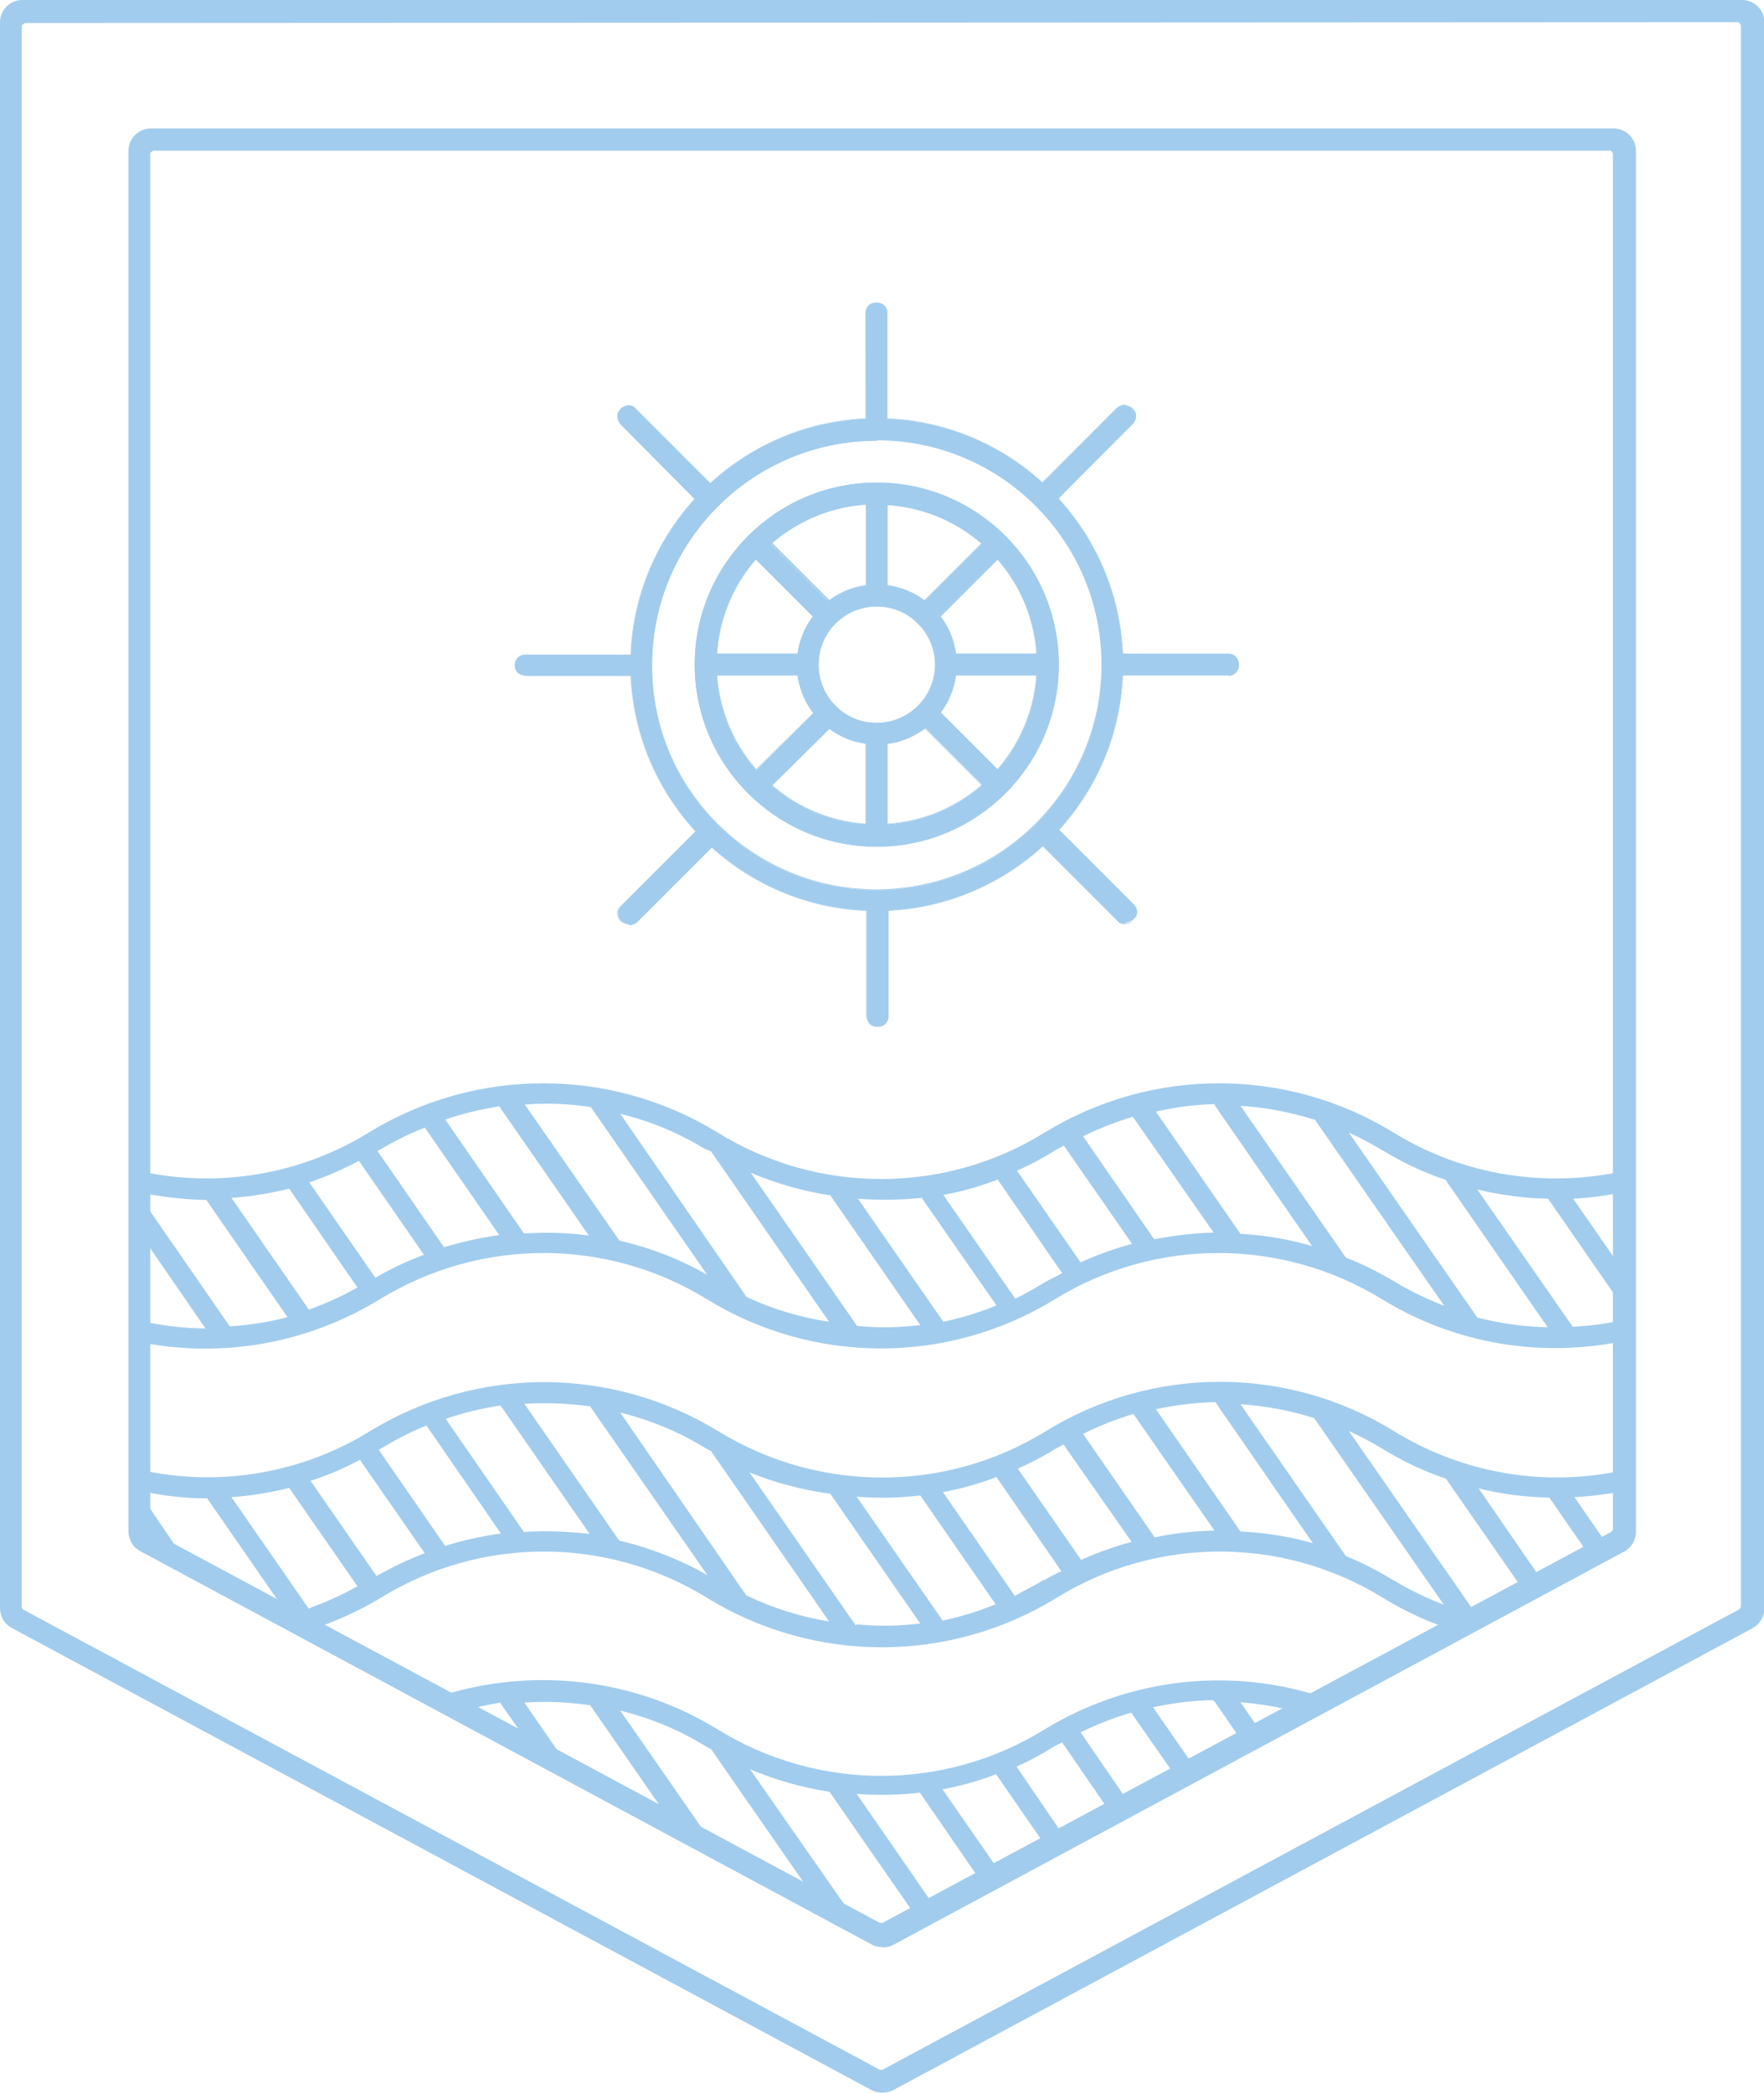 <svg xmlns="http://www.w3.org/2000/svg" id="Layer_2" data-name="Layer 2" viewBox="0 0 42.15 50"><defs><style>      .cls-1 {        fill: #a1cced;      }    </style></defs><g id="Layer_1-2" data-name="Layer 1"><g><path class="cls-1" d="M20.69,10.21v-2.74c0-.13.11-.24.24-.24h.03c.13,0,.24.11.24.24v2.74h-.52Z"></path><path class="cls-1" d="M20.69,10.21h.52v-2.74c0-.13-.11-.24-.24-.24h-.02c-.13,0-.24.1-.24.23,0,0,0,0,0,0l-.02,2.74ZM21.21,10.21h-.53v-2.74c0-.14.11-.24.25-.24h.03c.13,0,.24.11.24.24h0v2.74Z"></path><rect class="cls-1" x="18.76" y="12.63" width=".52" height="2.65" transform="translate(-4.3 17.54) rotate(-45)"></rect><path class="cls-1" d="M17.9,13.19l1.88,1.88.36-.36-1.87-1.87-.37.36ZM19.78,15.08l-1.89-1.89.39-.39,1.88,1.88-.38.4Z"></path><path class="cls-1" d="M14.82,10.12c-.09-.09-.09-.25,0-.34l.02-.03s.11-.07.17-.07c.06,0,.13.02.17.07l1.94,1.94-.39.37-1.92-1.94Z"></path><path class="cls-1" d="M15.02,9.7c-.06,0-.13.03-.17.07l-.02.02s-.07.11-.07.17c0,.06.03.12.07.17l1.94,1.94.36-.36-1.94-1.94s-.1-.07-.17-.07M16.76,12.07l-1.94-1.94s-.07-.11-.07-.17c0-.07.02-.13.07-.17l.03-.02s.11-.08.17-.07c.06,0,.13.03.17.07l1.94,1.94-.37.37Z"></path><rect class="cls-1" x="16.9" y="15.62" width="2.65" height=".52"></rect><path class="cls-1" d="M16.9,16.13h2.65v-.51h-2.65v.51ZM19.55,16.13h-2.66v-.52h2.66v.52Z"></path><path class="cls-1" d="M12.54,16.14c-.13,0-.24-.1-.24-.23v-.03c0-.13.11-.24.24-.24h2.74v.51h-2.74Z"></path><path class="cls-1" d="M12.54,15.62c-.13,0-.24.11-.24.24v.04c0,.13.11.24.24.24h2.74v-.52h-2.74ZM15.28,16.14h-2.74c-.13,0-.24-.11-.24-.24h0v-.03c0-.14.11-.25.24-.25h2.74v.53Z"></path><rect class="cls-1" x="17.7" y="17.55" width="2.65" height=".52" transform="translate(-7.02 18.67) rotate(-45)"></rect><path class="cls-1" d="M17.9,18.56l.36.36,1.87-1.85-.35-.39-1.88,1.88ZM18.27,18.95l-.39-.39,1.9-1.88.39.39-1.9,1.88Z"></path><path class="cls-1" d="M15.02,22.08c-.07,0-.13-.03-.17-.07l-.02-.02c-.09-.09-.09-.25,0-.34l1.94-1.94.39.39-1.94,1.94s-.11.07-.17.07"></path><path class="cls-1" d="M16.75,19.71l-1.94,1.94c-.09.09-.09.24,0,.34l.03.03s.11.07.17.07c.06,0,.12-.02.17-.07l1.94-1.94-.36-.36ZM15.02,22.08c-.07,0-.13-.02-.17-.07l-.03-.02c-.09-.1-.09-.25,0-.35l1.94-1.94.39.39-1.94,1.94s-.11.07-.17.07"></path><rect class="cls-1" x="20.69" y="17.28" width=".52" height="2.65"></rect><path class="cls-1" d="M20.69,19.93h.51v-2.65h-.51v2.65ZM21.21,19.93h-.53v-2.65h.53v2.65Z"></path><path class="cls-1" d="M20.95,24.53c-.13,0-.24-.11-.24-.24v-2.74h.52v2.74c0,.13-.11.24-.24.24h-.03Z"></path><path class="cls-1" d="M20.69,21.55v2.72c0,.13.11.24.24.24h.03c.13,0,.24-.11.24-.24,0,0,0,0,0,0v-2.72h-.51ZM20.97,24.53h-.02c-.14,0-.25-.11-.25-.24v-2.74h.53v2.74c0,.13-.11.24-.24.24h0"></path><rect class="cls-1" x="22.62" y="16.48" width=".52" height="2.65" transform="translate(-5.89 21.39) rotate(-45)"></rect><path class="cls-1" d="M21.76,17.07l1.87,1.87.36-.36-1.88-1.89-.35.39ZM23.63,18.95l-1.88-1.88.39-.39,1.88,1.88-.39.39Z"></path><path class="cls-1" d="M26.88,22.08c-.07,0-.13-.02-.17-.07l-1.94-1.94.39-.39,1.94,1.94c.09.09.1.24,0,.33,0,0,0,0,0,0l-.02.02s-.11.07-.17.07"></path><path class="cls-1" d="M24.78,20.07l1.94,1.94s.11.07.17.07c.06,0,.12-.03.17-.07l.03-.03c.09-.09.09-.24,0-.34l-1.94-1.94-.36.36ZM26.88,22.08c-.07,0-.13-.02-.17-.07l-1.94-1.94.39-.39,1.94,1.94c.09.1.09.25,0,.35l-.02.02s-.11.07-.17.07"></path><rect class="cls-1" x="22.35" y="15.62" width="2.65" height=".52"></rect><path class="cls-1" d="M22.35,16.13h2.65v-.51h-2.65v.51ZM25,16.13h-2.66v-.52h2.66v.52Z"></path><path class="cls-1" d="M26.62,16.14v-.52h2.74c.13,0,.24.11.24.24v.04c0,.13-.11.24-.24.24h-2.74Z"></path><path class="cls-1" d="M26.62,16.14h2.73c.13,0,.24-.1.24-.23v-.03c0-.13-.11-.24-.24-.24h-2.73v.51ZM29.36,16.14h-2.74v-.52h2.74c.14,0,.24.11.24.25v.04c0,.13-.11.24-.24.24"></path><rect class="cls-1" x="21.55" y="13.69" width="2.65" height=".52" transform="translate(-3.16 20.26) rotate(-45)"></rect><path class="cls-1" d="M21.76,14.71l.36.36,1.87-1.88-.36-.36-1.87,1.88ZM22.12,15.09l-.39-.39,1.88-1.88.39.39-1.88,1.88Z"></path><path class="cls-1" d="M24.77,11.68l1.94-1.94s.11-.05.17-.05c.06,0,.13.02.17.07l.02.03c.09.09.09.25,0,.34l-1.94,1.94-.36-.39Z"></path><path class="cls-1" d="M24.78,11.68l.36.36,1.94-1.94c.09-.09.09-.24,0-.34l-.03-.02s-.11-.06-.17-.05c-.06,0-.13.03-.17.07l-1.93,1.91ZM25.14,12.07l-.39-.39,1.94-1.94s.11-.08.17-.07c.06,0,.13.03.17.07l.03.02c.09.1.09.25,0,.35l-1.92,1.96Z"></path><path class="cls-1" d="M20.95,12.05c-2.11,0-3.83,1.71-3.83,3.83,0,2.11,1.71,3.83,3.83,3.83,2.11,0,3.83-1.71,3.83-3.83,0,0,0,0,0,0,0-2.11-1.72-3.82-3.83-3.82M20.95,20.23c-2.4,0-4.35-1.95-4.35-4.35,0-2.4,1.95-4.35,4.35-4.35s4.35,1.95,4.35,4.35h0c0,2.4-1.95,4.35-4.35,4.35M20.95,10.53c-2.97,0-5.37,2.4-5.37,5.37,0,2.97,2.4,5.37,5.37,5.37,2.97,0,5.37-2.4,5.37-5.37,0,0,0-.01,0-.02,0-2.96-2.41-5.37-5.37-5.37M20.95,21.76c-3.25,0-5.88-2.63-5.88-5.88s2.63-5.88,5.88-5.88c3.25,0,5.88,2.63,5.88,5.88h0c0,3.25-2.64,5.88-5.88,5.88"></path><path class="cls-1" d="M20.95,12.05c-2.11,0-3.82,1.71-3.82,3.82s1.71,3.82,3.82,3.82,3.82-1.71,3.82-3.82c0-2.11-1.71-3.82-3.82-3.82M20.95,19.71c-2.12,0-3.83-1.72-3.83-3.83,0-2.12,1.72-3.83,3.83-3.83s3.83,1.72,3.83,3.83c0,2.12-1.72,3.83-3.83,3.83M20.95,11.54c-2.4,0-4.34,1.95-4.34,4.34s1.95,4.34,4.34,4.34,4.34-1.95,4.34-4.34c0,0,0,0,0,0,0-2.4-1.95-4.34-4.34-4.34M20.95,20.23c-2.4,0-4.35-1.95-4.35-4.35,0-2.4,1.95-4.35,4.35-4.35s4.35,1.95,4.35,4.35h0c0,2.4-1.95,4.35-4.35,4.35M20.95,10.53c-2.96,0-5.37,2.4-5.37,5.37,0,2.96,2.4,5.37,5.37,5.37s5.37-2.4,5.37-5.37c0,0,0-.01,0-.02,0-2.96-2.4-5.36-5.37-5.36M20.95,21.25c-2.97,0-5.37-2.4-5.38-5.37s2.4-5.37,5.37-5.38c2.97,0,5.37,2.4,5.38,5.37h0c0,2.97-2.4,5.37-5.37,5.38M20.95,10c-3.25,0-5.88,2.63-5.88,5.88,0,3.25,2.63,5.88,5.88,5.88,3.25,0,5.88-2.63,5.88-5.88h0c0-3.25-2.63-5.88-5.88-5.88M20.95,21.77c-3.25,0-5.89-2.64-5.89-5.89s2.64-5.89,5.89-5.89,5.89,2.64,5.89,5.89c0,3.25-2.64,5.88-5.89,5.89"></path><path class="cls-1" d="M20.95,14.49c-.77,0-1.39.62-1.39,1.39s.62,1.39,1.39,1.39,1.39-.62,1.39-1.39c0,0,0,0,0,0,0-.77-.63-1.39-1.39-1.39M20.95,17.79c-1.05,0-1.91-.85-1.91-1.91s.85-1.91,1.91-1.91,1.91.85,1.91,1.91h0c0,1.05-.85,1.91-1.91,1.91"></path><path class="cls-1" d="M20.95,14.49c-.77,0-1.39.62-1.39,1.39s.62,1.39,1.39,1.39,1.39-.62,1.39-1.39c0-.77-.62-1.39-1.39-1.39M20.95,17.27c-.77,0-1.4-.62-1.4-1.39,0-.77.62-1.4,1.39-1.4.77,0,1.4.62,1.4,1.39,0,0,0,0,0,0,0,.77-.62,1.39-1.39,1.4M20.95,13.97c-1.05,0-1.9.85-1.9,1.9s.85,1.9,1.9,1.9,1.9-.85,1.9-1.9h0c0-1.05-.85-1.9-1.9-1.9M20.95,17.78c-1.06,0-1.91-.86-1.91-1.91s.86-1.91,1.91-1.91,1.91.86,1.91,1.91c0,1.06-.85,1.92-1.9,1.92,0,0,0,0,0,0"></path><path class="cls-1" d="M41.53.53l-40.93.02s-.08.03-.08.08h0v37.76s.01.05.04.07l20.46,10.99s.05.01.07,0l20.47-11s.04-.04.04-.07V.61s-.03-.08-.08-.08M21.08,50c-.09,0-.17-.02-.25-.06L.27,38.89c-.17-.1-.27-.27-.27-.47V.53C0,.24.24,0,.53,0h41.1c.29,0,.53.24.53.53h0v37.9c0,.2-.11.37-.28.47l-20.54,11.04c-.08.04-.16.06-.25.06"></path><path class="cls-1" d="M38.47,3.6H3.67s-.08.03-.08.07c0,0,0,0,0,0v32.86s.01.05.04.07l17.39,9.34s.05.01.07,0l17.41-9.34s.04-.04.04-.07V3.67s-.04-.08-.08-.08M21.08,46.52c-.09,0-.17-.02-.25-.06L3.35,37.06c-.17-.09-.28-.27-.28-.47V3.6c0-.29.24-.53.53-.53h34.96c.29,0,.53.24.53.53v33c0,.2-.11.38-.28.47l-17.47,9.4c-.08.04-.16.06-.25.06"></path><path class="cls-1" d="M29.02,40.65l.69,1,.44-.24-.51-.74c.48.04.96.12,1.43.25l.63-.34c-2.24-.77-4.71-.5-6.74.74-2.39,1.48-5.42,1.48-7.81,0-2-1.23-4.45-1.51-6.68-.78l.62.33c.28-.08.57-.14.86-.19l.72,1.04.96.55-1.1-1.59c.53-.04,1.05-.01,1.57.06l1.97,2.84.98.5-2.23-3.21c.73.18,1.43.47,2.07.87.03.02.07.04.1.05l2.5,3.6.97.52-2.54-3.64c.61.26,1.25.44,1.9.54l2.09,3.01.44-.24-1.88-2.72c.5.04,1.01.03,1.51-.03l1.48,2.15.44-.24-1.38-1.99c.44-.08.87-.2,1.28-.36l1.21,1.75.44-.23-1.16-1.7c.31-.14.61-.3.89-.48.07-.04.14-.07.2-.1l1.16,1.69.44-.24-1.16-1.69c.39-.19.79-.35,1.21-.47l1.08,1.55.44-.24-1-1.44c.47-.1.94-.16,1.42-.17"></path><path class="cls-1" d="M21.48,46.09l.25-.14c-.41.03-.82.03-1.22,0l.24.13c.23.12.5.12.73,0"></path><path class="cls-1" d="M6.91,28.4l1.63,2.36c-.37.21-.76.39-1.16.53l-1.85-2.67c.46-.03.93-.11,1.38-.22M8.58,27.74l1.55,2.24c-.4.15-.79.33-1.16.55l-1.58-2.28c.41-.14.8-.31,1.18-.51M9.06,27.48c.35-.21.71-.39,1.09-.54l1.78,2.57c-.45.06-.89.16-1.32.29l-1.59-2.3.05-.03M11.94,26.45l2.13,3.07c-.51-.07-1.03-.08-1.55-.05l-1.88-2.72c.43-.15.87-.25,1.31-.32M14.11,26.44l2.79,4.02c-.66-.38-1.37-.65-2.1-.82l-2.26-3.25c.53-.04,1.05-.02,1.57.06M16.89,27.46s.07.04.1.05l2.82,4.07c-.68-.1-1.34-.3-1.97-.59l-3.02-4.38c.73.18,1.43.47,2.07.87M19.84,28.56l2.15,3.1c-.5.06-1.01.07-1.51.02l-2.54-3.66c.61.26,1.25.44,1.9.54M22.01,28.6l1.8,2.59c-.41.17-.84.3-1.27.39l-2.04-2.94c.51.04,1.01.03,1.52-.02M23.83,28.17l1.55,2.25c-.14.08-.29.14-.42.22-.23.14-.46.27-.7.39l-1.72-2.48c.44-.08.86-.2,1.28-.36M25.22,27.48l.2-.11,1.63,2.35c-.42.11-.83.26-1.23.44l-1.52-2.19c.32-.14.62-.3.92-.49M27.06,26.67l1.94,2.78c-.48.01-.95.07-1.42.16l-1.7-2.46c.38-.19.79-.35,1.2-.47M29.02,26.4l2.33,3.37c-.56-.16-1.13-.26-1.71-.29l-2.02-2.92c.47-.11.94-.17,1.42-.18M31.41,26.74l3.1,4.46c-.41-.16-.81-.35-1.19-.58-.37-.22-.76-.42-1.16-.57l-2.52-3.63c.6.04,1.19.15,1.76.33M33.03,27.48c.47.29.98.53,1.51.71l2.44,3.52c-.57-.01-1.13-.09-1.68-.23l-3.07-4.42c.28.13.55.27.81.43M3.38,28.5c.51.1,1.03.16,1.55.17l1.94,2.8c-.45.12-.91.19-1.38.22l-2.13-3.08v.88l1.55,2.25c-.52,0-1.04-.07-1.55-.18v.51c1.97.39,4.01.02,5.72-1.03,2.4-1.47,5.42-1.47,7.81,0,2.55,1.57,5.77,1.57,8.32,0,2.39-1.47,5.41-1.47,7.81,0,1.74,1.07,3.82,1.42,5.82.99v-.5c-.42.09-.84.15-1.26.17l-2.28-3.28c.55.13,1.12.21,1.69.22l1.85,2.67v-.87l-1.25-1.8c.42-.02.84-.08,1.25-.17v-.5c-1.9.43-3.89.11-5.54-.91-2.56-1.57-5.78-1.57-8.34,0-2.39,1.48-5.42,1.48-7.81,0-2.56-1.57-5.78-1.57-8.34,0-1.62,1-3.57,1.33-5.43.93v.5Z"></path><path class="cls-1" d="M3.38,36.29c0,.28.15.54.39.68l.71.39-1.1-1.62v.55Z"></path><path class="cls-1" d="M33.3,37.76c-.36-.22-.74-.42-1.14-.58l-2.52-3.63c.6.04,1.19.15,1.76.33l3.1,4.46c-.42-.16-.82-.35-1.19-.58M29.64,36.59l-2.02-2.92c.47-.1.94-.16,1.42-.17l2.33,3.37c-.56-.16-1.14-.25-1.73-.28M27.59,36.73l-1.71-2.47c.39-.2.79-.35,1.2-.48l1.94,2.79c-.48.01-.95.06-1.42.16M25.84,37.28l-1.52-2.19c.31-.14.61-.29.89-.47.07-.04.14-.07.2-.11l1.63,2.33c-.42.11-.83.26-1.23.44M24.95,37.74c-.22.14-.46.25-.7.39l-1.72-2.48c.44-.08.86-.2,1.28-.36l1.55,2.25c-.14.07-.29.14-.42.22M22.51,38.7l-2.04-2.94c.51.04,1.01.03,1.52-.03l1.8,2.6c-.41.17-.84.3-1.27.39M20.45,38.84l-2.54-3.66c.62.25,1.27.42,1.93.51l2.15,3.1c-.5.06-1.01.07-1.52.02M17.84,38.13l-3.02-4.38c.73.18,1.43.47,2.07.87l.1.05,2.82,4.07c-.68-.11-1.35-.32-1.97-.62M14.79,36.8l-2.26-3.26c.53-.03,1.05-.01,1.57.06l2.8,4.03c-.66-.37-1.37-.65-2.1-.82M12.53,36.62l-1.88-2.72c.43-.15.86-.25,1.31-.32l2.13,3.07c-.51-.06-1.03-.08-1.55-.05M10.64,36.94l-1.59-2.3.05-.03c.35-.21.71-.4,1.09-.55l1.78,2.58c-.45.06-.89.16-1.32.29M9,37.66l-1.58-2.28c.41-.13.8-.3,1.18-.5l1.55,2.23c-.4.15-.79.34-1.16.55M7.38,38.44l-1.85-2.67c.46-.03.93-.11,1.38-.22l1.63,2.35c-.37.21-.76.38-1.16.53M35.3,38.61l-3.07-4.42c.28.13.55.27.81.43.47.29.98.53,1.51.71l1.89,2.72.44-.24-1.55-2.25c.55.14,1.12.21,1.69.22l.99,1.43.44-.24-.83-1.2c.42-.02.84-.08,1.25-.16v-.5c-1.9.44-3.89.11-5.55-.91-2.56-1.58-5.78-1.58-8.34,0-2.39,1.47-5.41,1.47-7.81,0-2.56-1.57-5.78-1.57-8.34,0-1.62,1-3.57,1.33-5.43.93v.5c.51.11,1.03.17,1.55.17l1.94,2.8h-.05l.61.33c.57-.19,1.13-.44,1.64-.75,2.39-1.48,5.42-1.48,7.81,0,2.56,1.57,5.78,1.57,8.34,0,2.39-1.48,5.42-1.48,7.81,0,.54.33,1.11.59,1.71.78l.62-.33h-.07"></path><rect class="cls-1" x="20.69" y="11.83" width=".52" height="2.65"></rect></g></g></svg>
